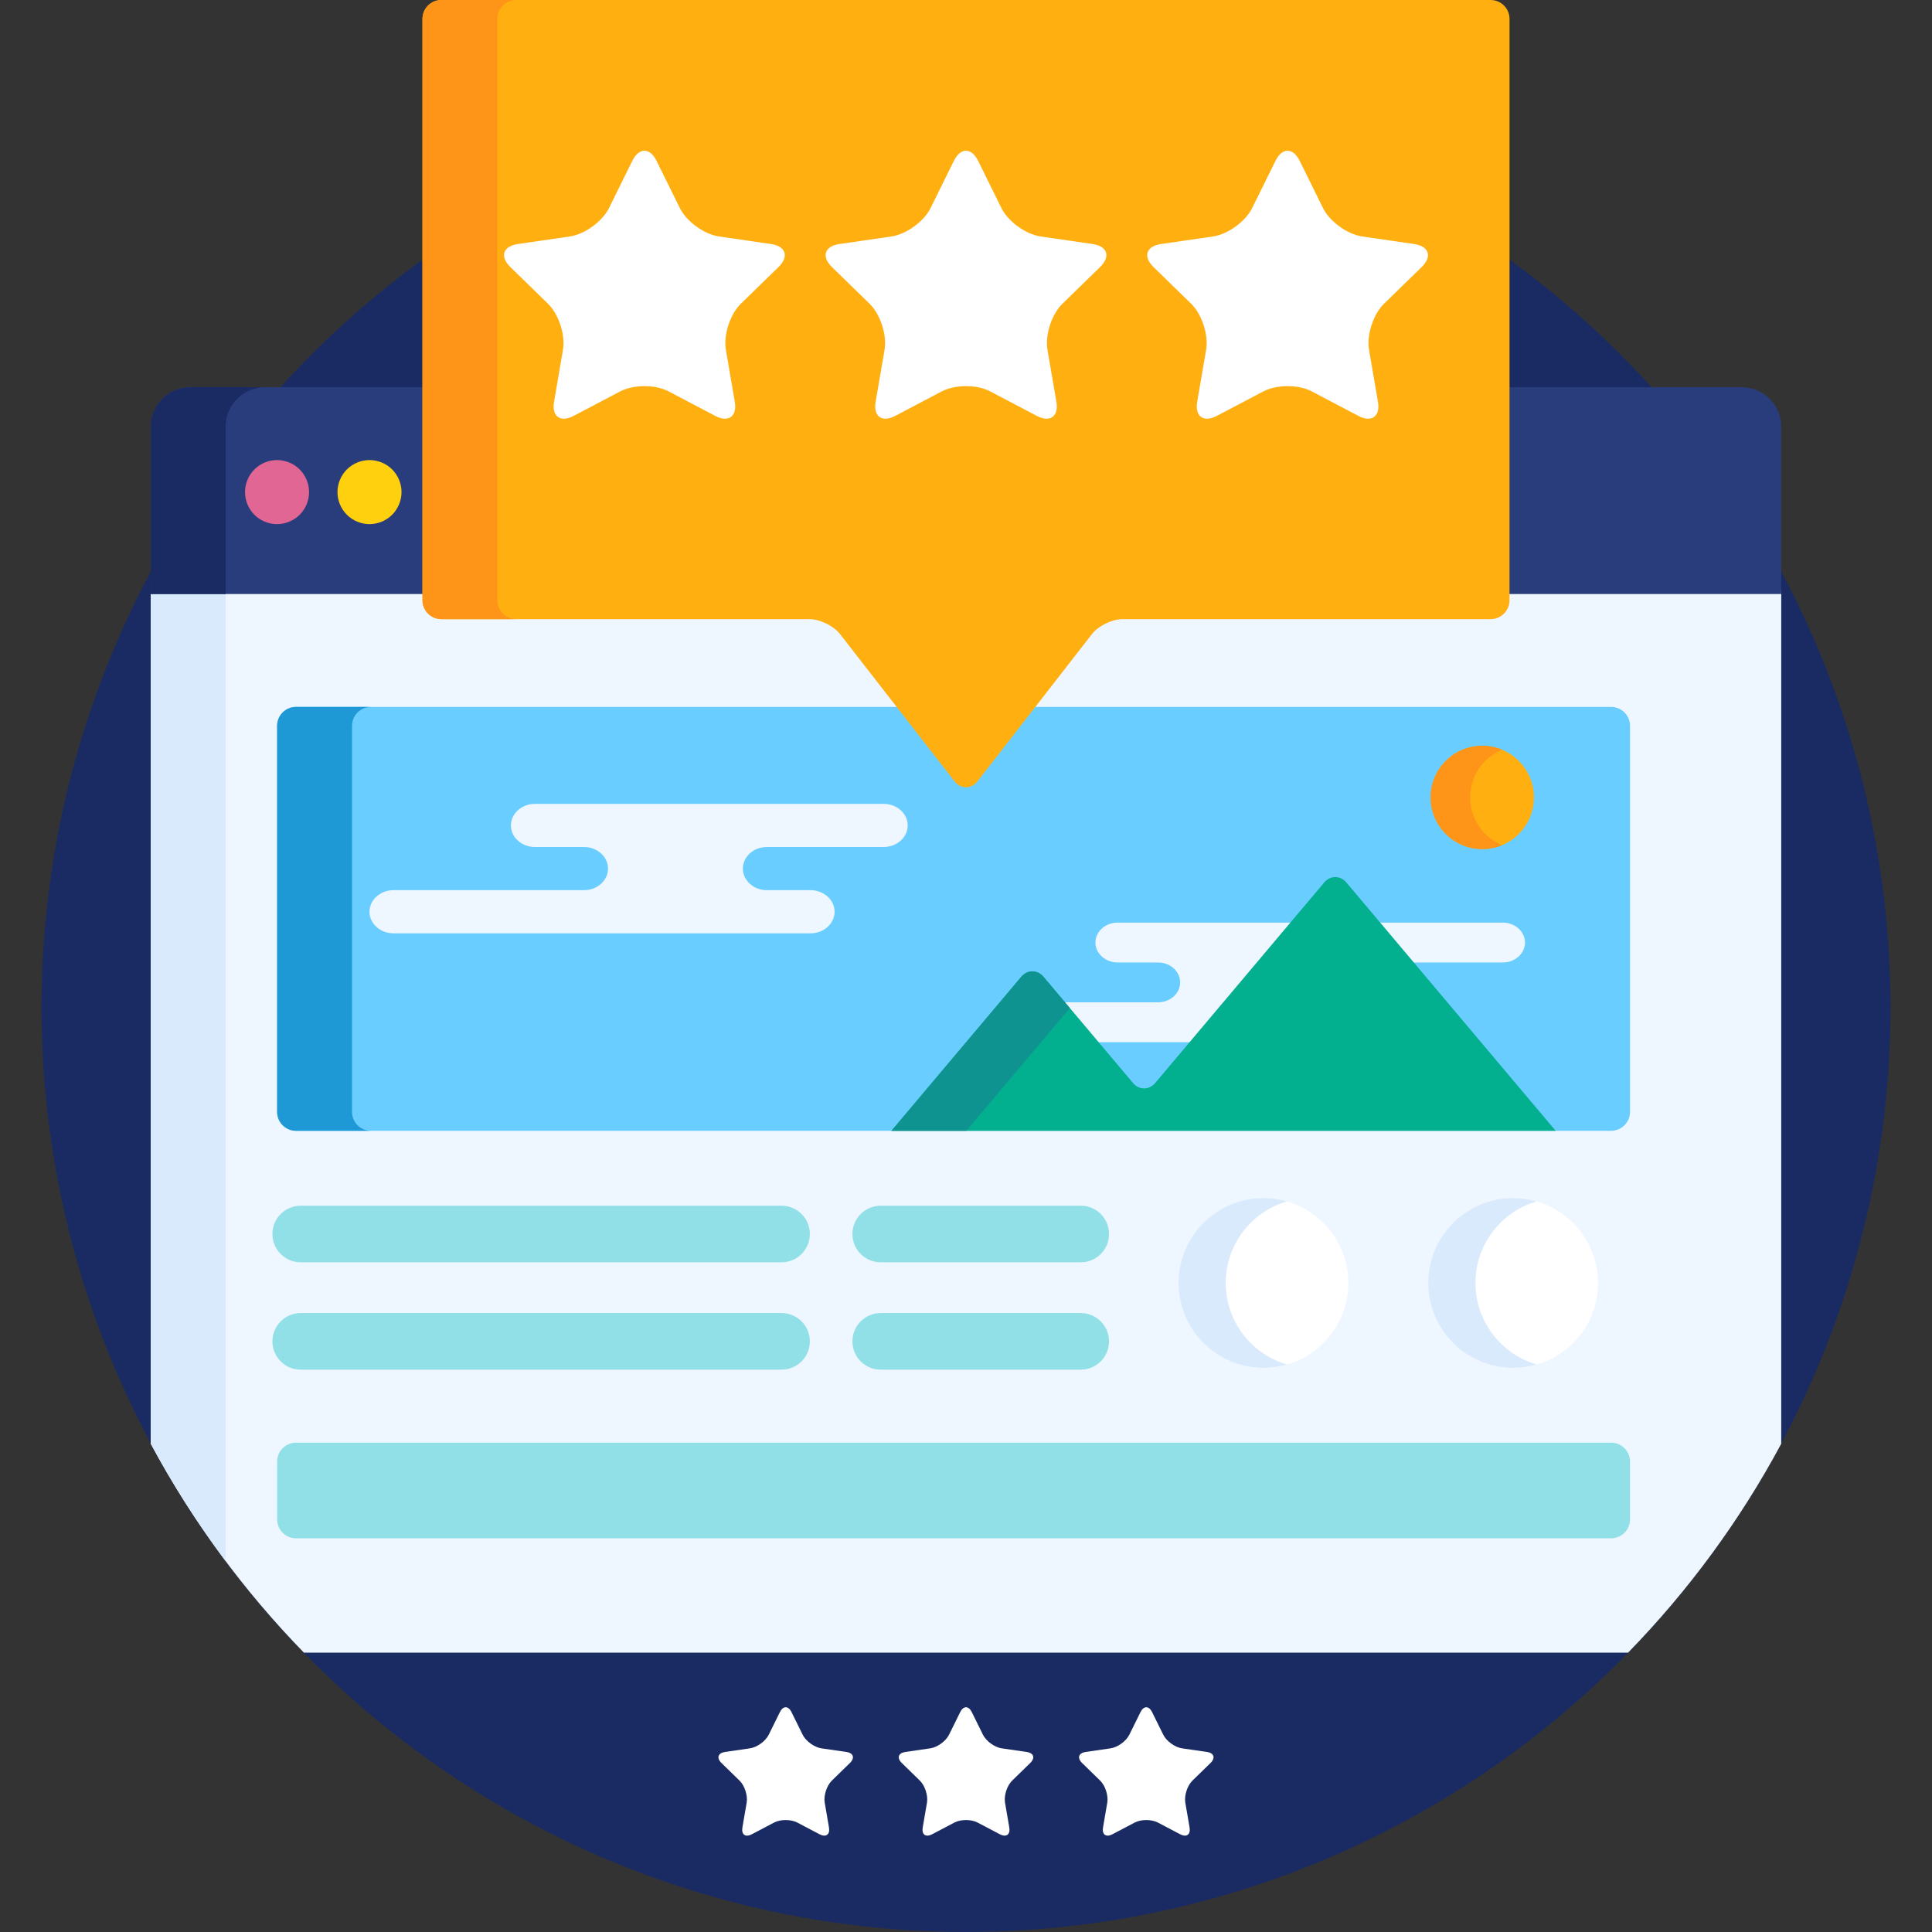 <?xml version="1.0"?>
<svg xmlns="http://www.w3.org/2000/svg" xmlns:xlink="http://www.w3.org/1999/xlink" version="1.1" id="Capa_1" x="0px" y="0px" viewBox="0 0 512 512" style="enable-background:new 0 0 512 512;" xml:space="preserve" width="512px" height="512px" class=""><rect x="0" y="0" width="512" height="512" fill="#333333" stroke="none"/><g><circle style="fill:#1A2B63" cx="256" cy="267" r="245" data-original="#F24976" class="active-path" data-old_color="#F24976"/><path style="fill:#EEF6FF;" d="M399.041,156.418v2.662c0,2.206-1.794,4-4,4h-97.58c-3.077,0-6.969,1.903-8.858,4.333l-30.322,38.998  c-0.623,0.802-1.433,1.242-2.28,1.242c-0.848,0-1.657-0.44-2.28-1.242l-30.324-38.998c-1.89-2.43-5.781-4.333-8.859-4.333h-97.58  c-2.206,0-4-1.794-4-4v-2.662H39.954v226.195c10.911,20.347,24.614,38.968,40.594,55.363h350.905  c15.979-16.396,29.682-35.016,40.593-55.362V156.418H399.041z" data-original="#EEF6FF"/><path style="fill:#D9EAFC;" d="M39.954,156.418v226.195c5.839,10.888,12.484,21.275,19.842,31.098V156.418H39.954z" data-original="#D9EAFC"/><path style="fill:#69CDFF;" d="M426.973,187.339H273.109l-14.829,19.072c-0.623,0.802-1.433,1.242-2.28,1.242  c-0.848,0-1.657-0.44-2.28-1.242l-14.83-19.072H78.443c-2.75,0-5,2.25-5,5v102.334c0,2.75,2.25,5,5,5h348.529c2.75,0,5-2.25,5-5  V192.339C431.973,189.589,429.723,187.339,426.973,187.339z" data-original="#69CDFF"/><path style="fill:#1E99D6;" d="M93.286,294.673V192.339c0-2.75,2.25-5,5-5H78.443c-2.75,0-5,2.25-5,5v102.334c0,2.75,2.25,5,5,5  h19.842C95.536,299.673,93.286,297.423,93.286,294.673z" data-original="#1E99D6"/><g>
	<path style="fill:#EEF6FF;" d="M373.36,255.065h24.915c3.228,0,5.869-2.376,5.869-5.281s-2.642-5.281-5.869-5.281h-33.818   L373.36,255.065z" data-original="#EEF6FF"/>
	<path style="fill:#EEF6FF;" d="M296.169,255.065h10.714c3.227,0,5.867,2.376,5.867,5.282c0,2.904-2.641,5.28-5.867,5.28h-25.946   l8.902,10.563h26.725l26.709-31.688h-47.104c-3.227,0-5.868,2.376-5.868,5.281C290.301,252.689,292.942,255.065,296.169,255.065z" data-original="#EEF6FF"/>
</g><g>
	<path style="fill:#293D7C;" d="M112.958,102.624H50.39c-5.739,0-10.435,4.697-10.435,10.436v44.358h73.004L112.958,102.624   L112.958,102.624z" data-original="#293D7C"/>
	<path style="fill:#293D7C;" d="M461.605,102.624H399.04v54.794h73.005V113.06C472.046,107.321,467.351,102.624,461.605,102.624z" data-original="#293D7C"/>
</g><path style="fill:#1A2B63;" d="M70.232,102.624H50.39c-5.739,0-10.435,4.697-10.435,10.436v44.358h19.842V113.06  C59.796,107.321,64.493,102.624,70.232,102.624z" data-original="#1A2B63"/><path style="fill:#FFAF10;" d="M400.041,5c0-2.75-2.25-5-5-5H116.958c-2.75,0-5,2.25-5,5v154.08c0,2.75,2.25,5,5,5h97.58  c2.75,0,6.381,1.776,8.069,3.947l30.324,38.998c1.688,2.171,4.451,2.171,6.138,0l30.322-38.998c1.689-2.171,5.319-3.947,8.069-3.947  h97.58c2.75,0,5-2.25,5-5V5H400.041z" data-original="#FFAF10"/><path style="fill:#FF9518;" d="M131.801,159.08V5c0-2.75,2.25-5,5-5h-19.842c-2.75,0-5,2.25-5,5v154.08c0,2.75,2.25,5,5,5h19.842  C134.051,164.08,131.801,161.83,131.801,159.08z" data-original="#FF9518"/><path style="fill:#E26693;" d="M73.419,138.898c-2.24,0-4.425-0.905-6.009-2.48c-1.574-1.586-2.479-3.769-2.479-6.008  c0-2.232,0.905-4.415,2.479-6c1.584-1.584,3.769-2.489,6.009-2.489c2.23,0,4.426,0.905,5.999,2.489c1.585,1.585,2.49,3.768,2.49,6  c0,2.239-0.905,4.422-2.49,6.008C77.845,137.992,75.648,138.898,73.419,138.898z" data-original="#E26693"/><path style="fill:#FFD00D;" d="M97.922,138.898c-2.23,0-4.425-0.905-6-2.491c-1.584-1.574-2.489-3.757-2.489-5.996  c0-2.232,0.905-4.415,2.489-6c1.585-1.584,3.77-2.489,6-2.489c2.242,0,4.424,0.905,6.01,2.489c1.572,1.585,2.478,3.768,2.478,6  c0,2.227-0.906,4.422-2.478,5.996C102.346,137.992,100.164,138.898,97.922,138.898z" data-original="#FFD00D"/><path style="fill:#02AF8E;" d="M306.143,287.003c-1.619,1.917-4.265,1.917-5.883,0l-23.725-28.148c-1.619-1.917-4.265-1.917-5.883,0  l-34.407,40.818h176.023l-55.462-65.8c-1.618-1.917-4.265-1.917-5.882,0L306.143,287.003z" data-original="#02AF8E"/><path style="fill:#0F9390;" d="M276.535,258.854c-1.619-1.917-4.265-1.917-5.883,0l-34.407,40.818h19.842l27.427-32.537  L276.535,258.854z" data-original="#0F9390"/><path style="fill:#FFAF10;" d="M379.127,211.328c0,7.561,6.13,13.693,13.69,13.693s13.69-6.133,13.69-13.693  c0-7.559-6.13-13.688-13.69-13.688C385.257,197.64,379.127,203.77,379.127,211.328z" data-original="#FFAF10"/><path style="fill:#FF9518;" d="M389.606,211.328c0-5.702,3.491-10.588,8.45-12.645c-1.614-0.669-3.383-1.043-5.239-1.043  c-7.561,0-13.69,6.13-13.69,13.688c0,7.561,6.13,13.693,13.69,13.693c1.856,0,3.625-0.374,5.239-1.044  C393.098,221.92,389.606,217.032,389.606,211.328z" data-original="#FF9518"/><g>
	<path style="fill:#FFFFFF;" d="M167.571,42.625c1.765-3.576,4.653-3.576,6.416,0l6.168,12.493   c1.764,3.575,6.437,6.972,10.382,7.545l13.787,2.007c3.948,0.572,4.841,3.316,1.986,6.101l-9.978,9.727   c-2.855,2.784-4.642,8.278-3.966,12.205l2.355,13.735c0.676,3.93-1.662,5.629-5.192,3.772l-12.334-6.485   c-3.528-1.855-9.304-1.855-12.834,0l-12.334,6.485c-3.528,1.856-5.868,0.157-5.192-3.772l2.358-13.735   c0.67-3.927-1.111-9.421-3.969-12.205l-9.976-9.727c-2.857-2.784-1.963-5.528,1.982-6.101l13.788-2.007   c3.948-0.573,8.62-3.97,10.382-7.545L167.571,42.625z" data-original="#FFFFFF"/>
	<path style="fill:#FFFFFF;" d="M252.79,42.625c1.768-3.576,4.655-3.576,6.419,0l6.166,12.493c1.768,3.575,6.439,6.972,10.383,7.545   l13.791,2.007c3.949,0.572,4.838,3.316,1.983,6.101l-9.979,9.727c-2.855,2.784-4.639,8.278-3.967,12.205l2.359,13.735   c0.676,3.93-1.666,5.629-5.193,3.772l-12.334-6.485c-3.529-1.855-9.305-1.855-12.837,0l-12.332,6.485   c-3.53,1.856-5.868,0.157-5.192-3.772l2.358-13.735c0.669-3.927-1.114-9.421-3.969-12.205l-9.976-9.727   c-2.857-2.784-1.963-5.528,1.981-6.101l13.789-2.007c3.948-0.573,8.618-3.97,10.382-7.545L252.79,42.625z" data-original="#FFFFFF"/>
	<path style="fill:#FFFFFF;" d="M338.014,42.625c1.768-3.576,4.652-3.576,6.416,0l6.168,12.493   c1.762,3.575,6.436,6.972,10.381,7.545l13.791,2.007c3.947,0.572,4.838,3.316,1.983,6.101l-9.979,9.727   c-2.855,2.784-4.639,8.278-3.965,12.205l2.354,13.735c0.678,3.93-1.66,5.629-5.188,3.772l-12.338-6.485   c-3.527-1.855-9.303-1.855-12.834,0l-12.33,6.485c-3.531,1.856-5.871,0.157-5.195-3.772l2.357-13.735   c0.674-3.927-1.111-9.421-3.965-12.205l-9.978-9.727c-2.855-2.784-1.963-5.528,1.982-6.101l13.787-2.007   c3.949-0.573,8.621-3.97,10.385-7.545L338.014,42.625z" data-original="#FFFFFF"/>
</g><g>
	<path style="fill:#91E0E8" d="M207.12,334.524H79.695c-4.142,0-7.5-3.357-7.5-7.5s3.358-7.5,7.5-7.5H207.12   c4.142,0,7.5,3.357,7.5,7.5S211.262,334.524,207.12,334.524z" data-original="#91E0E8" class="" data-old_color="#91E0E8"/>
	<path style="fill:#91E0E8" d="M207.12,362.974H79.695c-4.142,0-7.5-3.357-7.5-7.5s3.358-7.5,7.5-7.5H207.12   c4.142,0,7.5,3.357,7.5,7.5C214.62,359.616,211.262,362.974,207.12,362.974z" data-original="#91E0E8" class="" data-old_color="#91E0E8"/>
	<path style="fill:#91E0E8" d="M286.404,334.524h-53.005c-4.142,0-7.5-3.357-7.5-7.5s3.358-7.5,7.5-7.5h53.005   c4.143,0,7.5,3.357,7.5,7.5S290.547,334.524,286.404,334.524z" data-original="#91E0E8" class="" data-old_color="#91E0E8"/>
	<path style="fill:#91E0E8" d="M286.404,362.974h-53.005c-4.142,0-7.5-3.357-7.5-7.5s3.358-7.5,7.5-7.5h53.005   c4.143,0,7.5,3.357,7.5,7.5C293.904,359.616,290.547,362.974,286.404,362.974z" data-original="#91E0E8" class="" data-old_color="#91E0E8"/>
</g><path style="fill:#EEF6FF;" d="M234.2,213.03h-92.447c-3.494,0-6.353,2.573-6.353,5.718c0,3.146,2.859,5.718,6.353,5.718h13.024  c3.494,0,6.354,2.573,6.354,5.719c0,3.145-2.859,5.718-6.354,5.718H104.27c-3.495,0-6.353,2.573-6.353,5.718  s2.858,5.719,6.353,5.719h110.551c3.495,0,6.354-2.573,6.354-5.719c0-3.145-2.859-5.718-6.354-5.718h-11.599  c-3.494,0-6.353-2.573-6.353-5.718c0-3.146,2.858-5.719,6.353-5.719H234.2c3.493,0,6.352-2.572,6.352-5.718  C240.552,215.604,237.693,213.03,234.2,213.03z" data-original="#EEF6FF"/><path style="fill:#91E0E8" d="M431.973,402.667c0,2.75-2.25,5-5,5H78.443c-2.75,0-5-2.25-5-5v-15.338c0-2.75,2.25-5,5-5h348.529  c2.75,0,5,2.25,5,5v15.338H431.973z" data-original="#91E0E8" class="" data-old_color="#91E0E8"/><g>
	<circle style="fill:#FFFFFF;" cx="334.83" cy="340" r="22.5" data-original="#FFFFFF"/>
	<circle style="fill:#FFFFFF;" cx="401" cy="340" r="22.5" data-original="#FFFFFF"/>
</g><g>
	<path style="fill:#D9EAFC;" d="M324.837,339.995c0-10.255,6.863-18.901,16.245-21.612c-1.987-0.574-4.084-0.888-6.256-0.888   c-12.426,0-22.499,10.073-22.499,22.5c0,12.426,10.073,22.5,22.499,22.5c2.172,0,4.268-0.313,6.256-0.888   C331.7,358.897,324.837,350.25,324.837,339.995z" data-original="#D9EAFC"/>
	<path style="fill:#D9EAFC;" d="M391.01,339.995c0-10.255,6.863-18.901,16.244-21.612c-1.986-0.574-4.083-0.888-6.255-0.888   c-12.426,0-22.499,10.073-22.499,22.5c0,12.426,10.073,22.5,22.499,22.5c2.172,0,4.269-0.313,6.255-0.888   C397.873,358.897,391.01,350.25,391.01,339.995z" data-original="#D9EAFC"/>
</g><g>
	<path style="fill:#FFFFFF;" d="M206.682,453.728c0.846-1.713,2.229-1.713,3.074,0l2.954,5.984c0.845,1.713,3.083,3.34,4.973,3.614   l6.605,0.961c1.891,0.274,2.319,1.589,0.951,2.924l-4.779,4.658c-1.368,1.334-2.224,3.966-1.9,5.846l1.128,6.58   c0.324,1.882-0.796,2.696-2.488,1.808l-5.908-3.107c-1.69-0.889-4.457-0.889-6.148,0l-5.908,3.107   c-1.69,0.889-2.811,0.074-2.487-1.808l1.13-6.58c0.32-1.88-0.533-4.512-1.901-5.846l-4.779-4.658   c-1.368-1.335-0.94-2.649,0.95-2.924l6.604-0.961c1.892-0.274,4.129-1.901,4.973-3.614L206.682,453.728z" data-original="#FFFFFF"/>
	<path style="fill:#FFFFFF;" d="M254.462,453.728c0.846-1.713,2.229-1.713,3.075,0l2.953,5.984c0.847,1.713,3.085,3.34,4.974,3.614   l6.606,0.961c1.892,0.274,2.316,1.589,0.949,2.924l-4.78,4.658c-1.367,1.334-2.222,3.966-1.9,5.846l1.13,6.58   c0.323,1.882-0.798,2.696-2.487,1.808l-5.909-3.107c-1.69-0.889-4.457-0.889-6.148,0l-5.907,3.107   c-1.691,0.889-2.811,0.074-2.487-1.808l1.13-6.58c0.32-1.88-0.535-4.512-1.901-5.846l-4.779-4.658   c-1.369-1.335-0.94-2.649,0.949-2.924l6.605-0.961c1.892-0.274,4.128-1.901,4.974-3.614L254.462,453.728z" data-original="#FFFFFF"/>
	<path style="fill:#FFFFFF;" d="M302.243,453.728c0.847-1.713,2.229-1.713,3.073,0l2.955,5.984c0.843,1.713,3.083,3.34,4.973,3.614   l6.605,0.961c1.892,0.274,2.317,1.589,0.95,2.924l-4.78,4.658c-1.368,1.334-2.222,3.966-1.899,5.846l1.128,6.58   c0.324,1.882-0.796,2.696-2.485,1.808l-5.91-3.107c-1.689-0.889-4.456-0.889-6.147,0l-5.906,3.107   c-1.691,0.889-2.813,0.074-2.488-1.808l1.129-6.58c0.322-1.88-0.532-4.512-1.899-5.846l-4.779-4.658   c-1.368-1.335-0.94-2.649,0.949-2.924l6.604-0.961c1.891-0.274,4.129-1.901,4.974-3.614L302.243,453.728z" data-original="#FFFFFF"/>
</g></g> </svg>

